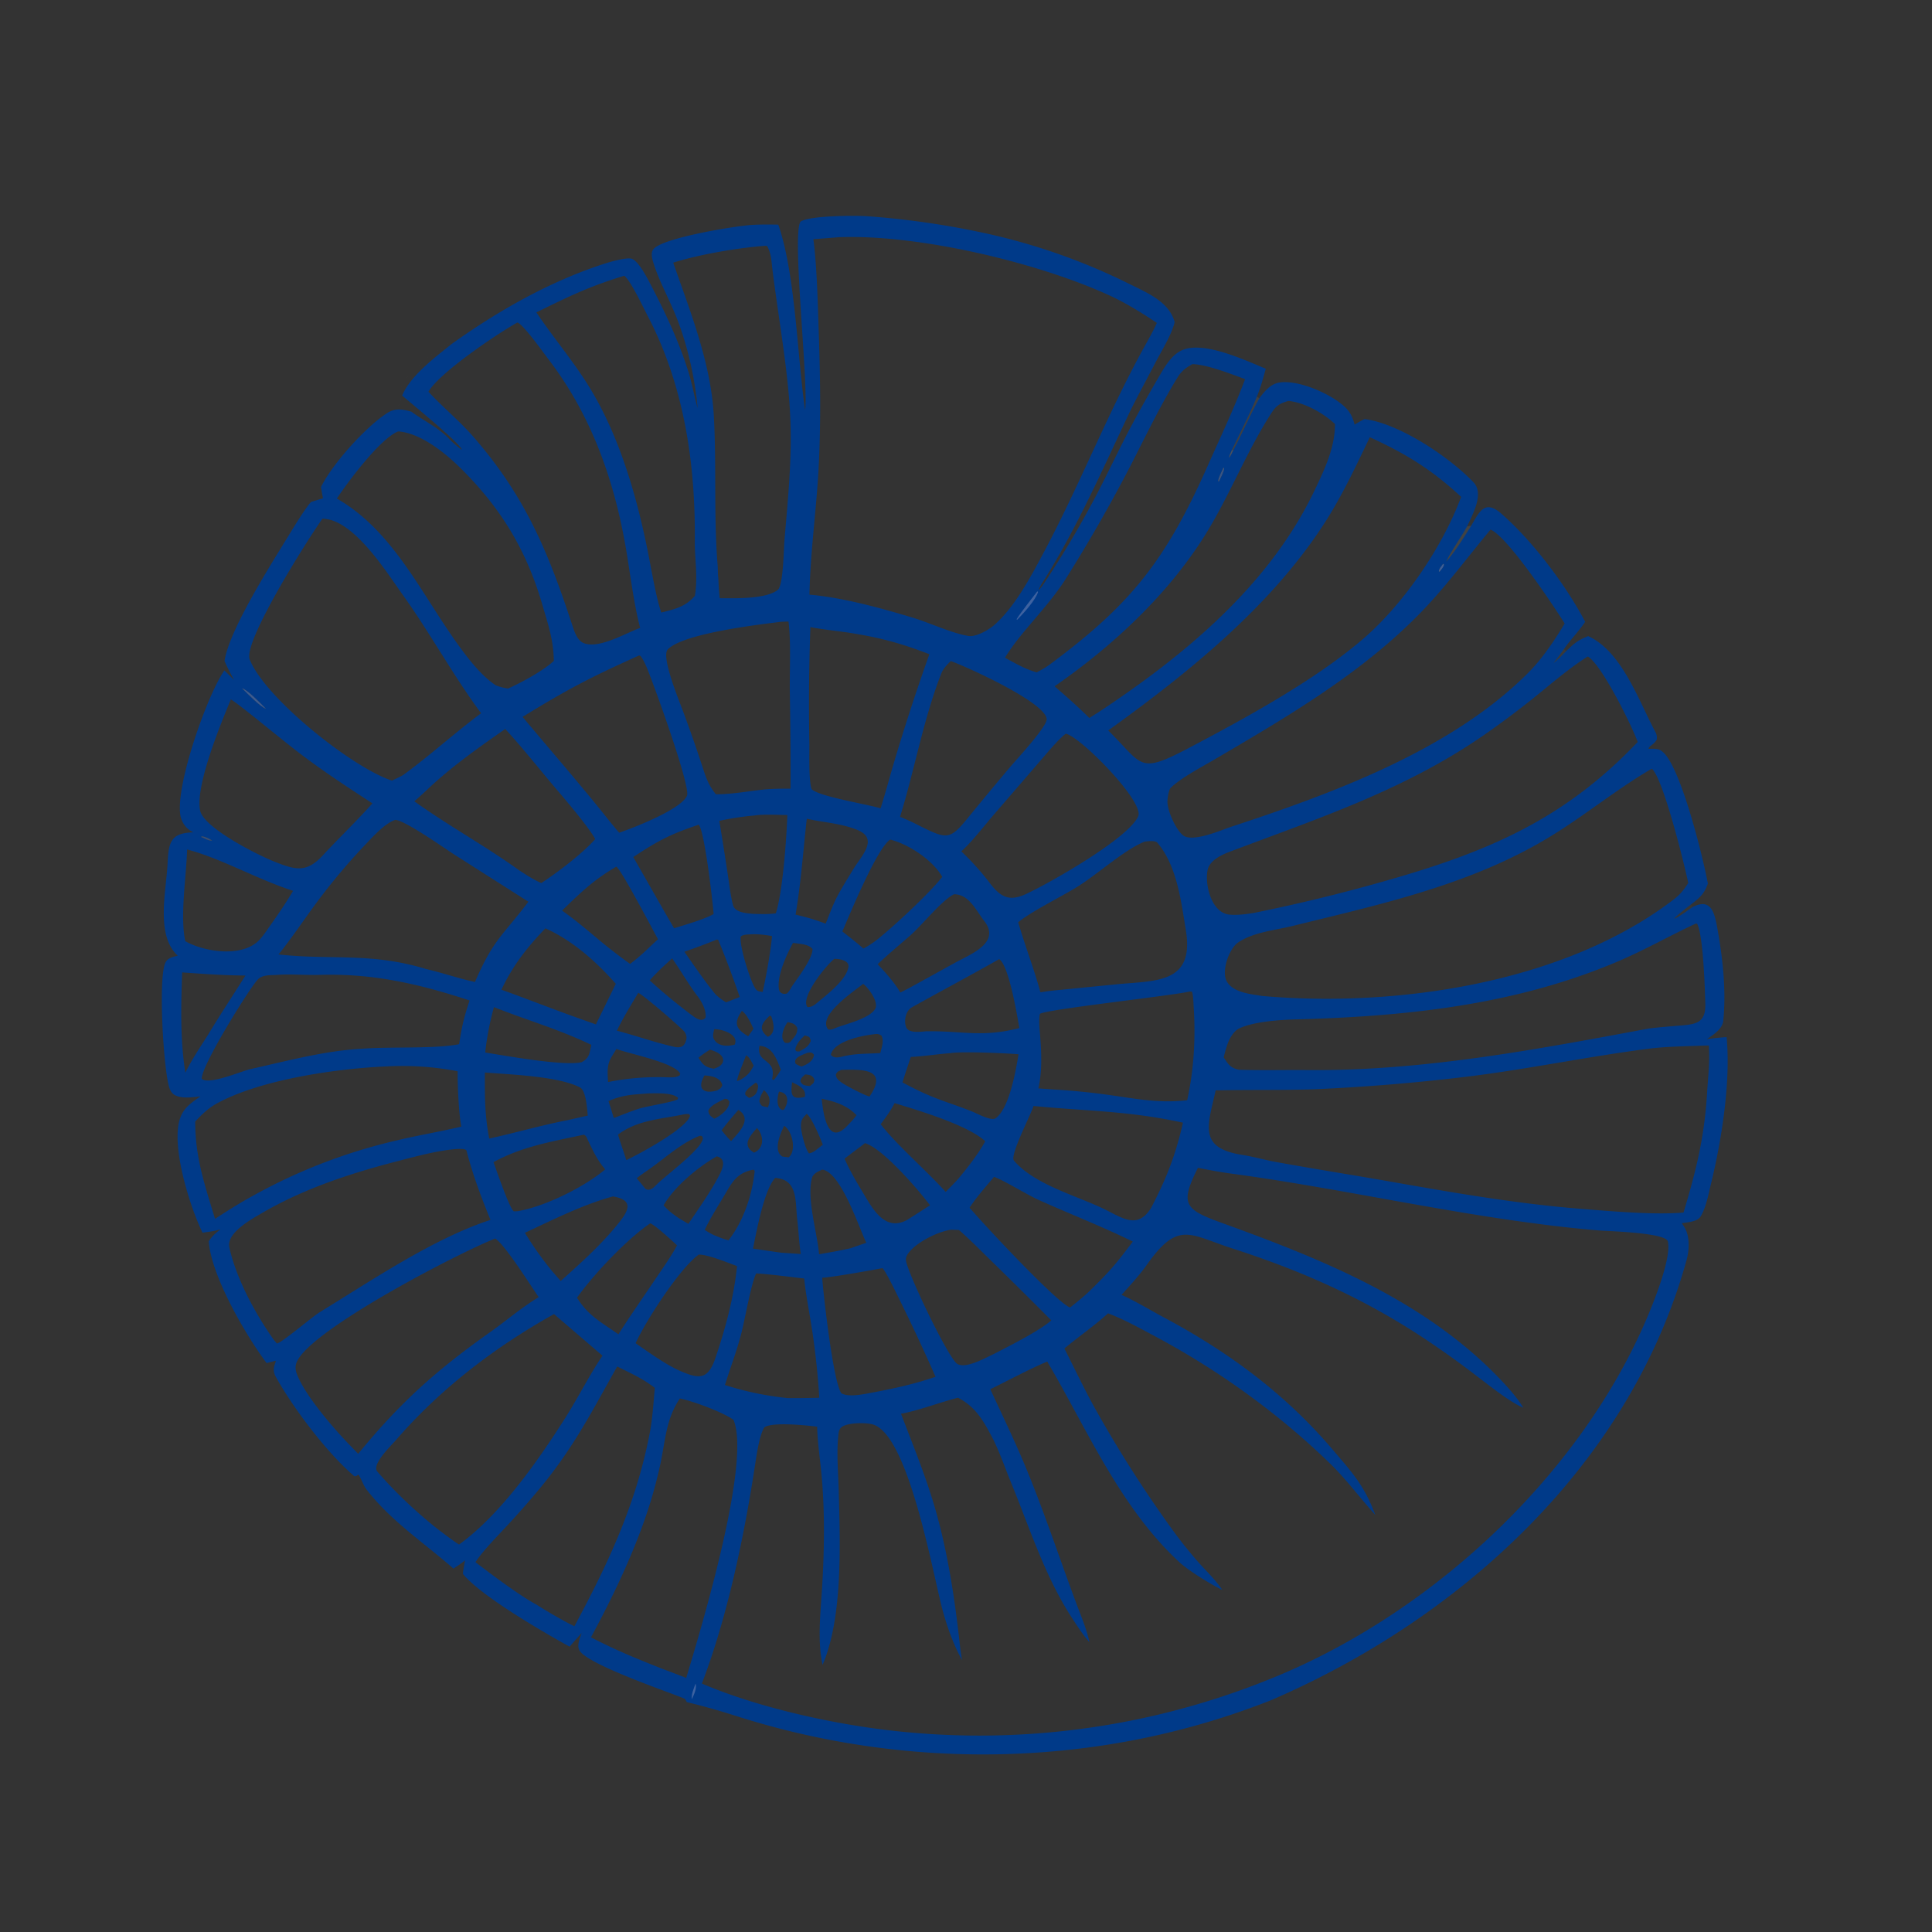 <svg xmlns="http://www.w3.org/2000/svg" width="1024" height="1024"><rect width="100%" height="100%" fill="#333333" stroke="none"/><path fill="#003A89" d="M412.521 119.069c9.156 26.384 10.013 70.011 14.21 98.259 1.856-14.611-7.172-93.754-2.408-99.888 4.936-3.232 29.123-3.268 35.177-2.841 19.529 1.377 39.352 4.149 58.522 8.137a329.34 329.34 0 0 1 80.946 27.948c9.109 4.517 20.763 9.334 23.614 20.031-1.385 6.077-6.207 14.065-9.26 19.731l-8.098 15.379a506.659 506.659 0 0 0-6.216 12.094c-14.213 29.924-27.52 60.479-45.073 88.642-.873 1.402-3.171 4.711-3.415 6.215 1.54-1.249 5.842-8.171 7.204-10.284a525.283 525.283 0 0 0 23.348-40.025c6.163-11.797 11.8-23.889 17.998-35.684a807.806 807.806 0 0 1 17.553-31.128c3.353-5.159 6.899-10.009 13.508-11.12 11.77-1.979 29.851 6.382 40.764 10.896-1.507 5.403-2.625 9.618-4.73 14.83-3.711 9.119-8.914 19.291-13.235 28.228-.52 1.216-1.552 3.053-1.4 4.149.984-1.614 1.398-2.314 2.141-4.038 4.849-9.038 8.715-18.487 13.799-27.519 2.961-3.935 6.208-8.006 11.644-8.472 9.618-.824 23.898 5.316 31.411 11.149 4.459 3.461 6.071 6.202 7.457 11.283 1.77-1.046 3.423-2.092 5.306-2.921 18.483 2.407 44.81 20.019 57.688 33.506 5.751 6.024-.394 16.868-3.369 23.365-3.009 5.563-9.107 13.998-11.11 18.749 5.124-5.961 9.071-12.467 13.265-19.091 4.158-7.061 7.048-14.215 15.938-6.434 16.678 14.597 34.181 37.782 44.481 57.355-3.621 5.359-8.059 9.779-11.278 14.508-1.801 2.432-3.666 5.044-5.553 7.385 2.831-2.31 4.219-3.711 6.75-6.377 4.204-3.937 5.719-5.461 11.026-7.668l.629-.266c18.072 8.168 26.96 34.778 35.842 51.207.566 1.047.655 2.484.524 3.655-1.581 2.78-4.301 3.465-4.367 4.861 2.509.023 5.256-.344 7.233 1.407.167.148.342.287.509.435 9.511 8.446 21.167 55.785 23.716 69.605-1.93 5.446-4.213 7.417-8.772 10.921-2.871 2.255-6.742 5.104-9.153 7.693 2.017-.477 7.784-4.769 9.685-6.115 9.813-5.079 11.714 2.664 13.214 10.946 2.875 15.876 4.819 33.183 3.187 49.25-.453 4.458-5.383 7.49-8.773 9.784 3.756-.516 6.759-.877 10.535-1.107 2.265 23.71-2.651 54.573-8.223 77.552-1.269 5.232-2.688 12.894-5.514 17.45-1.775 2.86-6.638 3.078-10.007 3.651.463.657.908 1.327 1.334 2.008 2.995 4.856 2.69 12.093 1.188 17.519-29.918 108.11-119.376 189.76-220.013 233.176-2.942 1.208-5.923 2.302-8.906 3.407-87.678 32.472-185.997 33.499-274.861 5.046a369.403 369.403 0 0 0-26.1-7.349 27.19 27.19 0 0 1-.833-1.54c-.535-1.082-51.56-17.721-56.076-25.866-1.498-2.7.27-6.517 1.142-9.199a505.178 505.178 0 0 0-6.357 7.209c-13.714-7.556-46.912-26.735-56.563-38.56.149-1.992.78-5.142 1.127-7.197-2.05 1.712-3.923 2.915-6.131 4.381-15.988-14.006-33.135-25.139-46.221-42.104-1.291-1.674-2.512-5.053-3.61-6.89-1.09-1.823-.576.286-2.734.012-14.38-12.246-32.261-35.886-41.51-52.492-2.693-4.835.247-7.454-.215-8.696l-4.746 1.251c-11.173-14.941-29.29-46.103-30.67-64.534 1.921-2.951 3.511-4.229 6.171-6.302-3.616.933-5.752 1.237-9.473 1.718-6.451-13.338-15.078-40.902-12.862-56.389 1.22-8.523 5.373-11.412 11.751-15.84-3.974.399-8.95 1.233-12.738-.308-2.006-.816-2.955-2.106-3.665-4.106-3.068-8.641-6.23-59.09-2.01-66.76 1.284-2.332 4.065-2.783 6.412-3.402-11.878-10.911-6.08-34.148-5.399-49.033.529-11.528 1.903-15.991 13.613-16.351l-1.367-.77c-2.908-1.767-4.96-5.051-5.48-8.353-2.562-16.257 14.432-64.061 23.324-76.661 1.746 1.621 3.509 3.396 5.222 5.066-2.166-3.731-3.362-6.14-5.13-10.09 2.381-16.433 24.972-51.744 33.995-66.541 2.454-4.024 8.868-14.543 11.848-17.76l6.355-1.981c-.452-1.934-.736-3.97-1.05-5.937 5.677-11.787 23.531-31.865 35.193-39.29 4.177-2.659 8.281-1.93 12.717-.628 6.477 4.789 14.218 8.322 19.969 14.395 1.89 1.995 4.554 4.182 6.767 5.858-.335-3.193-28.247-25.755-31.657-28.826 4.519-10.657 17.452-20.225 26.339-27.391 24.854-17.744 52.592-33.523 81.906-42.806 2.9-.918 10.149-2.872 12.984-2.417 3.735.599 8.588 10.161 10.331 13.488 7.796 14.878 15.174 30.48 20.158 46.551 1.959 6.317 3.133 12.95 4.886 19.268-1.491-16.475-5.527-34.311-11.826-49.658-3.735-9.097-8.698-18.01-11.615-27.399-.654-2.101-1.525-5.19-.049-7.138 4.657-6.14 44.399-12.55 52.863-12.97 4.454-.221 8.946-.201 13.402-.097ZM807.33 746.137l-.739-.343c-7.156-3.36-16.997-11.251-23.568-16.223a493.963 493.963 0 0 0-23.767-17.223c-33.566-22.891-67.554-38.216-105.978-50.61-23.101-7.451-28.793-15.026-45.667 8.966-3.37 4.791-9.219 11.251-13.175 15.603 7.161 3.166 15.389 8.194 22.363 11.91 33.993 18.119 64.264 40.388 89.324 69.861 10.018 11.782 16.578 18.699 22.313 33.539l.523 1.365c-7.731-8.593-15.68-19.171-23.74-27.024-27.45-26.745-59.549-49.854-93.372-67.873-8.518-4.537-15.531-8.505-24.544-11.995-7.625 6.924-15.458 12.195-23.152 18.63 5.016 9.912 9.971 20.33 15.278 30.04a649.539 649.539 0 0 0 42.25 66.409c4.046 5.591 8.372 10.973 12.907 16.176 4.379 5.025 9.616 9.855 13.271 15.394-6.283-3.136-17.805-10.168-22.761-14.746-31.568-29.166-49.007-70.675-70.044-106.347-10.186 4.347-20.195 9.798-30.167 14.672 6.087 13.213 12.421 26.227 18.054 39.653 10.243 24.411 18.451 49.587 27.724 74.37 2.452 6.553 5.295 13.159 6.747 20.012-3.214-3.527-6.542-8.678-9.202-12.749-14.308-21.908-22.441-47.696-32.319-71.771-3.107-7.575-5.678-15.122-9.268-22.541-4.879-9.309-9.033-17.422-18.864-22.472-10.01 2.554-20.17 6.613-30.202 8.505 5.519 14.451 11.46 29.071 16.125 43.772 8.157 25.703 12.219 52.799 15.166 79.549.28 2.535.595 4.841 1.102 7.341-4.483-8.118-7.623-16.786-10.117-25.704-5.218-18.658-18.063-94.28-37.43-99.357-3.837-1.006-13.015-.912-16.214 1.37-1.625 1.158-1.712 3.129-1.898 4.984-.949 9.44.009 19.22.25 28.691.693 27.215 2.395 66.926-8.555 92.417-2.783-12.75-1.116-27.096-.316-40.108 1.213-19.713 1.58-39.322-.092-59.031-.764-9.006-2.235-18.031-2.484-27.09-5.807-.71-23.461-2.593-27.952.312-2.684 4.07-4.244 15.404-5.032 20.57-5.676 37.203-14.629 80.157-28.098 115.283 20.145 8.604 43.847 15.039 65.281 19.339a410.411 410.411 0 0 0 236.021-21.833c83.877-33.687 162.428-105.801 198.758-189.297 3.899-8.962 13.98-33.552 11.936-42.524-1.057-4.641-30.561-5.392-36.203-5.822a658.874 658.874 0 0 1-33.788-3.68c-53.66-6.975-107.855-19.256-161.643-26.503-5.639-.76-11.844-1.923-17.443-3.05-9.588 19.123-7.218 22.002 12.335 29.088 49.745 18.026 100.389 38.048 139.613 74.797 5.948 5.574 16.584 16.331 20.453 23.298ZM431.091 126.792c1.87 13.196 2.427 36.329 2.881 49.731.803 23.697 1.177 49.693-.182 73.273-1.258 21.83-4.335 43.31-4.758 65.392 17.531 1.486 38.026 7.139 54.989 12.271 8.961 2.712 20.035 8.038 29.214 9.606 4.011.685 10.76-3.134 13.954-5.968 10.472-9.292 18.761-24.671 25.35-37.048 19.027-35.408 33.394-72.384 52.556-107.642 2.603-4.789 5.908-10.356 8.066-15.268-7.89-5.267-16.501-10.606-25.141-14.567-38.235-17.531-101.363-32.457-143.367-30.85l-13.562 1.07Zm213.237 451.144c-4.117 18.578-9.544 30.505 14.195 34.199 4.723.736 11.037 2.371 15.859 3.39 20.827 3.836 41.96 7.128 62.806 10.798 33.13 5.834 66.799 11.694 100.347 14.347 15.846 1.254 39.172 3.383 54.77 1.996 6.756-22.514 11.07-39.859 12.486-63.474.558-9.307 1.487-15.321.933-25.073l-3.893.117c-8.306.291-19.173.486-27.428 1.536-31.757 4.039-63.643 10.736-95.384 14.697a1053.414 1053.414 0 0 1-82.27 6.86c-17.299.591-35.146.196-52.421.607Zm24.673-50.051c70.385 6.238 159.894-6.521 218.166-51.2 3.292-2.525 5.461-5.199 7.635-8.706-1.911-9.353-13.356-55.7-19.301-60.551-18.105 10.437-35.995 25.183-54.396 36.293-41.051 24.928-88.208 35.324-134.298 46.631-9.914 2.662-22.035 3.372-30.634 9.22-4.758 3.235-9.074 15.451-5.86 20.759 3.525 5.821 12.574 6.558 18.688 7.554Zm-17.385-89.373c53.917-17.699 117.144-40.686 158.275-81.812 7.369-7.368 14.101-17.289 19.414-26.236-5.794-9.314-30.571-46.438-39.301-49.746-12.145 14.54-23.468 29.978-36.683 43.625-31.489 32.518-71.033 55.567-109.786 78.301-6.538 3.836-17.279 9.431-22.986 14.863-1.237 1.177-2.029 6.884-1.713 8.494.456 4.796 4.485 13.831 8.223 16.753 4.848 3.791 19.512-2.445 24.557-4.242Zm13.076 45.336a914.34 914.34 0 0 0 67.285-16.304c54.743-15.379 96.184-32.298 136.032-74.267-3.104-8.707-19.256-41.314-26.464-45.33-10.124 6.388-19.992 14.972-29.339 22.519a499.176 499.176 0 0 1-22.465 16.872c-43.102 30.688-89.346 45.751-138.038 64.13-4.711 1.778-11.108 4.935-11.749 10.215-1.323 7.719 2.255 22.047 11.562 23.07 3.924.432 9.217-.223 13.176-.905Zm-77.301-96.691c18.509 18.274 15.838 23.293 41.725 9.807 30.212-15.915 67.7-36.229 93.551-58.5 21.304-18.353 42.025-48.747 51.762-75.112-15.423-14.344-29.362-22.943-48.394-31.615-7.261 15.075-14.287 30.241-23.289 44.378-28.543 44.823-72.687 80.337-115.355 111.042ZM207.77 413.74c1.752-.868 4.237-1.998 5.88-2.931 13.284-9.635 27.296-22.285 41.345-32.785-14.817-19.984-26.963-42.41-41.476-62.672-8.749-12.213-26.169-40.268-42.614-40.43-6.847 9.475-42.297 65.235-38.551 74.632 8.251 20.699 54.86 57.606 75.416 64.186Zm19.305-206.131c7.632 8.307 16.111 15.063 23.815 23.892 27.466 31.473 39.672 61.007 52.378 99.697 1.201 3.552 2.589 8.395 6.342 9.752 8.216 2.97 22.059-5.432 29.679-8.149-3.149-12.016-5.033-26.844-7.05-39.229-6.095-37.419-18.218-72.609-41.424-102.984-2.555-3.345-13.581-18.848-16.608-19.659-10.923 6.131-41.164 26.537-47.132 36.68ZM648.592 560.44c2.397 3.655 3.449 5.465 7.904 6.534 12.254.419 24.297.071 36.492.181 61.086.556 121.179-10.881 180.97-22.025 5.583-.71 11.88-1.171 17.453-1.636 8.412-.702 12.726-1.969 12.44-11.716-.242-8.249-1.107-35.938-4.311-42.138l-.606-.187c-14.759 6.86-27.158 14.113-42.416 20.543-54.117 22.806-111.563 28.747-169.722 30.302-8.215.22-22.596 1.142-30.233 4.914-2.458 1.213-4.708 4.825-5.693 7.473a63.552 63.552 0 0 0-2.278 7.755ZM356.816 139.226c9.102 26.129 19.916 53.059 21.507 80.914 1.512 26.476-.109 53.068 2.044 79.572.167 2.056.052 4.549.346 6.525.181 3.356.342 7.519.792 10.833 7.986.036 24.574.536 30.749-4.437 2.898-2.334 3.137-21.56 3.514-26.074 1.388-16.636 3.068-33.553 3.312-50.25a260.656 260.656 0 0 0-.953-26.305c-1.97-22.674-5.957-44.821-8.746-67.371-.588-4.752-.494-7.688-2.689-12.109l-.68-.27c-14.398 1.013-35.375 4.568-49.196 8.972ZM178.535 264.249c29.253 16.709 44.164 49.158 62.966 75.639 5.637 7.94 13.244 18.17 21.422 23.436 2.545.838 3.693 1.224 6.387 1.612 7.12-3.206 18.606-9.393 24.23-14.657-.178-11.339-3.105-19.501-6.138-29.922-8.446-29.018-22.137-51.4-43.605-72.539-7.918-7.797-20.995-18.361-32.732-19.165-9.422 3.623-26.697 26.743-32.53 35.596Zm-33.322 446.022 1.551 1.787c2.008.101 18.908-14.255 22.648-16.54 27.155-16.592 60.201-39.077 90.556-48.947-5.062-12.365-9.328-23.732-12.709-36.676-.381-1.457-6.212-.829-7.295-.715-9.566.988-20.65 4.021-29.964 6.441-24.638 6.4-49.076 14.456-71.159 27.324-5.51 3.21-18.972 10.534-17.289 18.174 3.658 16.603 13.826 35.335 23.661 49.152Zm87.381 100.651c3.388 2.509 7.198 5.472 10.705 7.727 21.868-15.801 41.592-44.008 56.054-66.726 6.81-10.699 12.789-22.645 19.958-33.388l-25.682-22.044c-31.369 17.542-60.115 39.491-83.72 66.725-2.627 3.031-13.114 13.039-9.934 16.727 9.604 11.139 21.03 21.891 32.619 30.979ZM558.957 363.74c6.376 5.56 12.414 10.869 18.437 16.818 1.407-.906 2.889-1.897 4.331-2.721 45.784-30.271 90.824-67.269 114.959-117.779 3.943-8.251 8.164-17.079 9.937-26.068a47.37 47.37 0 0 0 .959-9.229c-6.021-5.763-16.301-11.489-24.717-12.264-4.769 1.389-6.456 2.474-9.171 6.698-12.66 19.7-21.494 42.168-33.607 62.168-19.805 32.697-49.902 60.79-81.128 82.377ZM284.284 165.568c8.827 13.152 19.097 25.24 27.459 38.618 17.909 28.654 27.379 64.504 33.4 97.447 1.554 7.86 2.885 15.377 5.314 23.029 7.086-1.774 12.874-3.011 17.839-8.857 1.703-10.134-.132-19.311-.038-29.294.386-40.936-5.746-82.26-24.893-118.904-2.213-4.237-9.136-18.999-12.511-21.448-18.936 5.798-28.898 10.751-46.57 19.409ZM103.467 594.43c-.035 19.049 5.051 33.564 10.5 51.578 6.183-3.986 12.896-8.289 19.367-11.814a292.101 292.101 0 0 1 77.036-29.771c11.251-2.704 22.644-4.544 34.123-7.301-1.394-7.469-1.958-21.538-1.943-29.344a155.714 155.714 0 0 0-37.689-2.564c-26.196 1.137-66.528 6.86-89.842 19.592-4.515 2.466-8.082 5.886-11.552 9.624Zm81.991 171.571 4.388 4.551c22.214-27.172 41.406-44.296 70.139-64.634 8.516-6.028 16.403-12.859 25.523-18.399-4.101-5.89-18.236-28.391-23.074-31.056-19.349 7.575-97.027 47.876-105.025 65.152-1.233 2.664-.799 4.935.306 7.578 4.704 11.244 19.028 27.837 27.743 36.808Zm-37.836-260.127c28.109 3.107 48.98-1.213 78.263 7.74 8.357 1.913 18.116 5.255 25.861 6.853 9.868-22.805 14.667-24.452 28.312-42.541l-39.425-25.091c-5.43-3.52-25.803-17.908-31.079-18.297-5.295 1.669-11.613 8.58-15.515 12.709a333.118 333.118 0 0 0-26.147 31.022c-6.516 8.762-13.495 19.283-20.27 27.605Zm385.042-157.269c5.672 3.073 10.565 5.971 16.8 7.777 2.728-1.488 4.567-2.446 7.075-4.289 43.336-32.124 61.479-55.487 83.684-105.452 6.964-15.67 13.397-29.045 19.719-45.696-7.611-2.764-20.185-7.745-27.938-7.953-3.279 1.786-5.79 3.663-7.778 6.889-9.179 14.89-17.142 31.586-25.133 47.159a829.265 829.265 0 0 1-34.636 60.417c-9.448 14.728-23.844 27.922-31.793 41.148ZM313.215 867.816c13.502 6.947 23.039 10.805 37.162 16.433 4.367 1.664 9.025 3.346 13.329 5.107 8.069-26.807 34.522-114.604 25.051-136.818-5.692-4.097-21.289-9.879-28.422-11.319-7.605 11.288-7.651 22.913-10.65 36.229a240.745 240.745 0 0 1-7.363 26.104c-7.276 21.412-18.3 44.406-29.107 64.264Zm-61.213-39.835c7.989 6.135 23.375 17.71 32.347 22.506 4.807 3.122 14.855 8.988 20.095 11.452 17.929-33.321 32.774-64.909 39.984-102.629 1.37-7.171 1.992-16.359 2.647-23.712-6.903-5.232-12.308-7.484-19.952-11.329-13.617 24.214-22.816 42.432-40.518 64.038a468.052 468.052 0 0 1-18.665 21.221c-4.789 5.16-12.328 12.84-15.938 18.453Zm26.216-174.574a176.157 176.157 0 0 0 14.381 20.282l4.583 5.265c10.453-9.341 21.174-18.97 30.038-29.866 5.5-6.763 9.512-12.954-2.341-14.956-16.062 4.375-31.533 12.242-46.661 19.275Zm239.407-63.196c2.391 1.024 8.102 3.919 10.125 2.455 7.402-5.359 10.797-26.167 12.104-33.883-6.414-.556-30.316-1.635-36.29-.578-6.46.472-14.866 1.78-20.815 1.972-1.464 4.44-3.08 9.081-4.412 13.541 8 4.25 13.39 6.836 21.993 9.939 3.371 1.216 14.62 5.092 17.295 6.554Zm-122.168-30.899c-.848 2.232-4.973 12.183-4.824 13.615 1.71-.385 2.112-.839 3.653-1.766 2.8-2.097 3.499-3.252 5.173-6.328-1.101-1.984-2.106-4.391-4.002-5.521Zm-138.281-1.46c10.704 1.695 41.441 7.309 51.064 5.147 4.237-2.191 4.191-4.734 5.156-9.221-17.581-8.402-33.73-12.914-51.582-19.971a147.266 147.266 0 0 0-4.638 24.045ZM112.443 445.484c-2.203-1.275-2.689-1.572-5.125-2.235l-.875.297c1.821.77 4.459 2.319 6 1.938Zm359.384-.483c-6.977 4.454-21.423 39.573-25.36 48.691 3.65 2.897 7.707 5.984 11.158 9.064 3.972-2.105 7.035-4.4 10.446-7.348 8.169-6.844 25.08-22.541 31.33-30.653-4.959-8.853-17.918-17.398-27.574-19.754Zm-106.98 203.678c5.632-8.373 11.981-17.212 16.583-26.206 1.773-3.464 3.575-8.341-1.52-9.58-9.845 5.565-22.463 15.99-28.185 25.949 2.7 3.054 4.477 4.247 7.758 6.626l5.364 3.211Zm128.092-9.846c-6.427-8.507-25.007-30.096-34.456-32.938-3.595 2.72-7.309 5.462-10.851 8.235 2.91 6.649 6.637 12.794 10.35 19.013 4.748 7.954 11.077 19.147 21.996 13.856l.917-.456 12.044-7.71Zm67.683-61.251a364.743 364.743 0 0 1 25.192 2.501c15.466 2.072 27.729 4.86 43.406 3.056 3.567-16.076 4.543-32.97 3.458-49.361-.136-2.05-.196-6.556-.981-8.243l-1.363.041c-10.527 2.34-76.623 9.509-79.175 11.819-.483 2.528-.37 5.453-.158 8.02.866 10.488 1.687 21.039-.626 31.447a473.8 473.8 0 0 0 10.247.72ZM98.23 568.528c3.449-6.937 7.539-13.013 11.701-19.534 6.644-11.02 13.329-21.107 20.149-31.932-12.406-.148-21.398-.822-33.542-1.663-.587 18.023-1.097 35.197 1.692 53.129Zm329.381-134.585c-1.914 16.965-3.051 33.889-5.949 50.836 6.303 1.485 9.94 2.533 15.97 4.784 1.719-4.369 3.376-8.746 5.385-12.989 2.887-5.71 5.906-10.287 9.066-15.592 4.331-7.27 14.175-16.509 1.973-21.251-9.021-3.506-17.467-3.746-26.445-5.788ZM327.57 601.373c1.394 4.893 2.981 8.904 4.391 13.509 7.257-3.42 32.244-16.954 33.797-23.574l-.548-.833c-1.182-.028-1.289-.076-2.443.095-12.115 2.573-25.066 3.017-35.197 10.803Zm54.908-2.327c1.797 2.28 2.921 3.695 5.014 5.78 4.186-4.734 11.512-11.754 3.857-16.563-2.988 3.51-6.141 7.085-8.871 10.783Zm31.612 64.92 10.34.678c-.982-6.19-1.138-12.158-1.884-18.316-1.13-9.325.589-21.199-11.674-22.006-5.837 6.134-9.96 28.496-11.753 37.461 4.986.755 9.977 1.483 14.971 2.183Zm-87.135-117.683c9.237 2.42 18.914 5.789 27.926 7.973 3.91.976 7.596 2.141 8.881-3.303.334-1.416-.206-3.208-1.155-4.323-3.73-3.833-20.748-18.516-24.297-20.432-3.767 6.292-8.172 13.477-11.355 20.085Zm123.747 115.332 8.447-2.909c-4.03-8.461-13.542-37.566-23.354-38.792-2.123.969-4.822 2.074-5.461 4.506-2.864 10.892 2.78 28.662 3.796 40.367 5.611-.987 11.009-1.914 16.572-3.172ZM362.74 504.45c5.254 7.506 10.756 15.631 16.554 22.653 2.211 1.965 3.035 2.606 5.541 4.168l7.252-2.85c-3.107-8.976-7.701-21.547-11.434-30.255l-.729-.193c-5.845 2.431-11.217 4.365-17.184 6.477Zm182.968-31.531c10.36-4.884 52.257-28.375 57.564-40.286 3.383-7.594-30.528-42.159-38.394-43.762-4.075 3.11-10.436 10.845-13.999 14.957l-24.777 28.705c-4.66 5.468-11.552 14.287-16.596 18.698 5.313 5.038 10.714 11.009 15.152 16.863 6.499 8.572 11.476 9.8 21.05 4.825Zm-286.427 130.55c13.793-3.027 28.133-7.186 41.82-9.819l10.424-2.364c-.378-3.866-.922-13.245-4.109-14.912-11.617-6.075-38.052-6.878-50.421-7.933-.06 12.77-.087 22.379 2.286 35.028Zm119.149 51.178c2.616 1.045 4.95 2.079 7.696 2.731 7.95-10.116 12.566-24.039 13.886-36.69l-.466-.707-1 .099c-6.771 1.588-9.65 4.977-13.164 11.027-3.543 6.099-9.076 14.634-11.857 20.82 1.431.834 3.431 2.087 4.905 2.72Zm-34.074-135.018c7.492 6.83 13.548 11.74 21.585 17.905 2.282 1.603 5.788 4.756 8.027 1.766.449-3.759-1.945-8.261-4.182-11.195-4.88-6.398-8.938-13.642-13.535-20.131-4.113 3.673-8.25 7.51-11.895 11.655Zm55.735-87.419a149.951 149.951 0 0 0-18.84 2.855 1957.02 1957.02 0 0 1 4.647 29.5c.761 4.978 1.342 10.388 2.633 15.213 1.068 3.987 7.586 4.328 10.844 4.603 4.006.077 7.852.271 11.825-.303 3.713-11.505 5.679-39.88 6.111-52.078-4.12-.116-13.459-.486-17.22.21Zm53.868 158.893c-4.757-5.188-11.69-7.387-18.456-8.741.788 7.101 2.877 25.354 13.312 14.584 1.871-1.964 3.567-3.623 5.144-5.843Zm-128.628 1.478c4.166-1.584 9.145-3.627 13.327-4.957 5.022-1.509 17.407-3.352 20.42-4.895l.38-.808c-2.795-2.739-10.7-2.46-14.455-2.417a36.775 36.775 0 0 0-3.694.204c-7.223.524-12.096.927-18.788 3.894a652.53 652.53 0 0 1 2.81 8.979Zm-3.04-19.08a134.684 134.684 0 0 1 31.981-2.478c2.482-.044 3.632.141 5.874-.971l.398-.955c-2.977-5.928-27.092-10.563-33.838-13.11l-2.374 3.857c-2.834 4.592-2.321 8.559-2.041 13.657Zm3.544-68.641c2.759 2.122 5.295 4.037 8.157 6.014 6.625-5.045 8.963-7.784 14.769-13.051-2.61-4.664-19.72-37.408-22.118-38.474-12.087 7.079-18.812 13.63-28.744 23.269 11.059 7.831 17.888 14.589 27.936 22.242Zm76.734 49.444c-1.979 9.474 8.864 6.381 6.762 17.105l-.089.448.461.549.755-.304c1.289-1.772 2.385-3.152 3.379-5.119-2.185-5.575-4.339-12.319-11.268-12.679Zm54.916-32.837c-5.147 4.152-24.402 16.915-18.535 24.189 1.665.326 3.012-.457 4.663-1.096 5.557-2.039 17.377-4.855 20.257-9.86 2.006-3.486-3.507-11.132-6.385-13.233Zm-136.713 98.325c-4.098-4.712-6.261-9.481-8.97-15.029-.742-1.518-.855-2.57-2.317-3.352l-.933.179c-16.399 3.556-32.006 6.128-46.983 14.389 1.583 4.346 8.34 24.225 10.726 26.028l1.816-.02c14.352-2.298 35.619-12.829 46.661-22.195Zm88.393-123.685c-3.907-.623-7.266-1.112-11.255-.894-1.904.134-3.781.023-5.269 1.119-1.004 4.261 4.764 22.882 7.55 27.338 1.22 1.953 2.051 1.713 4.048 2.073 1.721-7.637 4.332-21.81 4.926-29.636Zm-71.709 128.427c1.512 1.783 3.057 3.555 4.478 5.409 1.999 1.663 4.238-.159 5.778-1.779 4.434-4.668 24.614-19.29 24.849-24.925l-.541-1.13-1.131-.124c-10.54 4.214-18.131 11.746-27.372 18.123-1.925 1.328-4.289 2.942-6.061 4.426Zm82.266-101.714c3.019-4.424 11.047-14.794 10.932-19.8-1.771-2.297-5.455-2.625-8.357-3.012a53.618 53.618 0 0 0-2-.223c-3.286 5.99-8.549 17.237-7.464 24.428.324 2.146 2.271 3.019 4.357 2.292 1.345-1.512 1.53-1.89 2.532-3.685Zm22.46-14.589c-4.518 3.565-18.194 20.558-14.203 25.558 1.903.065 3.255-.781 4.743-1.966 5.049-4.291 15.761-12.201 16.967-19.274.588-3.445-4.808-4.441-7.507-4.318Zm24.596 87.639c8.5 10.977 24.029 24.335 34.466 35.868 2.193-2.259 4.523-4.589 6.635-6.904 5.222-6.376 10.326-12.704 14.332-19.957-9.399-8.625-35.604-16.399-48.057-20.187-2.124 4.147-4.623 7.428-7.376 11.18Zm-19.889-35.959c6.912-1.643 12.738-1.308 19.684-1.777.754-3.115 2.149-6.66.53-9.324-1.356-.795-2.327-.929-3.933-.614-6.237.651-21.253 3.669-22.799 10.853 1.456 2.044 4.329 1.418 6.518.862Zm159.803-113.847c-11.026 4.47-24.437 16.947-35.592 23.893-8.602 5.355-24.609 13.191-31.427 18.851 3.604 12.515 8.342 24.513 11.774 37.13 3.459-.559 6.939-.986 10.431-1.282l30.672-3.034c20.433-1.917 40.6-.425 35.983-28.565-2.488-15.161-4.711-34.265-15.122-46.406-1.191-1.3-4.985-.792-6.719-.587ZM418.956 552.141c2.042-2.531 3.871-4.092 3.589-7.36-1.196-2.272-2.741-2.561-5.121-3.032-1.885 2.67-4.394 8.23-1.382 10.907 1.365.175 1.554.399 2.914-.515ZM305.809 687.834c5.122 8.039 10.264 11.444 18.132 16.731l3.84 2.634c6.253-9.875 12.994-19.412 19.499-29.115 3.78-5.639 8.409-12.033 11.557-18.033-2.582-2.391-11.414-10.6-14.194-11.665-12.413 8.413-30.144 27.182-38.834 39.448Zm-16.743-195.797c-9.637 10.035-17.344 19.781-23.296 32.536 13.952 4.981 27.838 10.516 41.68 15.407l8.389 2.968 10.553-21.517c-10.287-11.674-22.948-22.976-37.326-29.394Zm135.774 73.236c2.831-1 6.235-2.865 6.588-6.213-1.11-1.393-1.602-1.327-3.47-1.082-2.548 1.137-7.852 2.584-6.223 5.889 1.375.774 1.547.907 3.105 1.406Zm175.555 92.78c-16.563-8.129-33.148-14.529-49.962-22.097-6.273-2.824-18.187-10.288-23.562-12.195-4.067 4.805-9.613 11.107-12.962 16.341 7.003 8.374 45.881 50.061 53.232 52.915 3.298-2.567 7.822-6.223 10.791-9.182 10.375-10.123 13.897-14.298 22.463-25.782ZM408.032 538.281c-4.086 3.865-6.526 6.929-1.103 11.239 4.362-1.794 3.193-7.163 1.845-10.818l-.742-.421ZM140.948 375.673c-2.328-2.366-9.696-10.09-12.649-10.878 2.759 2.726 9.505 9.724 12.649 10.878Zm336.254 150.385 4.538-2.302 24.63-13.576c8.076-4.439 24.272-10.569 15.311-22.008-4.319-5.513-8.094-14.324-16.083-14.175-6.519 3.234-16.933 16.45-23.566 22.207-4.223 3.666-13.161 11.2-16.852 14.873 3.942 4.1 9.158 10.007 12.022 14.981Zm-59.194 87.352c4.25-3.31 2.059-13.868-2.364-16.704-2.033 4.024-6.023 13.173-.977 16.286l3.341.418Zm-2.415-25.403c2.38-3.694 2.767-8.668-2.704-9.433-.952 2.773-1.672 8.747 1.953 9.776l.751-.343Zm-16.251-42.67c-1.285-3.034-3.458-7.633-6.107-9.585-4.485 6.505-3.312 9.585 3.308 13.489l2.799-3.904Zm.326 65.589c5.694-2.543 5.134-9.119 1.555-13.05-3.855 4.287-8.207 9.276-1.555 13.05Zm29.71-35.309c1.983-1.859 1.8-1.14 2.301-3.381-1.124-2.477-2.334-2.447-4.892-2.791-1.285 1.235-2.337 1.898-2.573 3.6.948 2.35 2.732 2.353 5.164 2.572Zm-38.731 95.448c-4.914-1.812-15.37-6.14-20.282-6.12-10.063 7.199-28.077 35.102-33.485 46.978 6.745 4.686 17.014 12.094 24.563 15.093 9.306 3.972 13.931 4.053 17.76-7.282 5.348-15.833 9.73-31.999 11.444-48.669Zm-6.468-88.691c-2.976 1.573-7.783 3.435-8.765 6.435.423 2.305 1.164 2.726 3.169 4.126 3.234-1.429 8.262-5.282 7.996-9.183-.829-1.03-.854-1.264-2.4-1.378Zm378.784-279.285c.902-1.206 2.298-2.617 2.372-3.877l-.437-.405c-.875 1.203-2.133 2.56-2.269 3.939l.334.343ZM335.652 454.258l16.5 28.922 5.117 8.813c5.594-1.747 16.374-4.824 20.959-7.533-.478-6.718-4.814-44.193-7.904-47.365-14.966 5.081-21.22 8.265-34.672 17.163Zm42.601 112.196c6.606-1.832 6.427-6.64 1.15-8.978a25.195 25.195 0 0 0-3.105-1.14c-2.338 1.499-3.926 2.507-6.101 4.297 2.533 3.946 3.458 4.851 8.056 5.821Zm41.549 7.161c-.662 6.101-.881 9.569 6.768 7.764.944-4.363-3.292-6.089-6.768-7.764Zm6.455 104.024c-7.937-.882-17.679-2.261-25.479-2.706-2.77 5.814-5.833 23.778-7.716 31.19-2.578 10.151-5.819 18.245-8.827 27.968a163.151 163.151 0 0 0 33.319 6.935c5.565.024 11.13-.041 16.693-.194a422.692 422.692 0 0 0-3.677-35.004c-1.295-8.692-3.513-19.707-4.313-28.189Zm-21.382-99.878c-1.172 2.175-2.206 3.596-2.372 6.034.873 2.527 1.406 2.535 3.92 2.982l.57.106c1.689-3.665.931-6.421-2.118-9.122Zm21.704-28.988c-2.294 2.086-4.316 4.204-5.062 7.295l.361 1.036c1.175.251.774.262 1.938.133 2.841-1.657 4.598-2.359 5.877-5.448-.353-2.352-.933-2.31-3.114-3.016Zm219.495-293.591c.841-1.819 2.681-5.201 2.757-6.956l-.384-.375c-.813 1.793-2.815 5.552-2.792 7.219l.419.112ZM436.111 606.721c-1.303-3.413-5.867-14.41-8.567-16.36-2.176 2.37-2.949 2.99-3.02 6.319-.065 3.017 2.393 12.773 4.297 14.629 1.601-.368 1.7-.51 3.088-1.3l4.202-3.288Zm-289.558-90.002c-3.747.21-7.762-.112-10.219 2.759-5.313 6.205-29.756 45.732-29.406 52.3 3.829 3.469 20.929-4.052 25.918-5.16 19.53-4.34 39.208-9.73 59.277-10.792 15.225-1.144 38.393.188 51.231-2.397 1.375-9.143 2.55-14.204 5.534-23.162-26.772-8.8-51.206-14.423-79.492-13.57-7.446.224-15.371-.547-22.843.022Zm253.887 57.159c-1.96 1.55-4.484 3.147-5.458 5.3l.086 1.175c.74.634 1.167 1.011 1.963 1.577 3.464-1.088 4.536-2.804 4.785-6.475l-.622-1.341-.754-.236Zm-27.041-3.869c-4.293 7.212-.183 10.121 6.936 7.853 1.85-1.341 1.641-.804 2.502-2.636-.775-4.094-5.834-5.07-9.438-5.217Zm62.377 107.243c.732 9.551 5.846 55.37 10.182 61.231 4.282 2.396 12.861.203 17.919-.665 11.405-2.23 20.908-4.3 31.99-8.083a1027.469 1027.469 0 0 0-19.041-40.762c-1.971-3.99-6.476-13.443-8.86-16.653l-.426-.148c-6.356 1.215-25.808 4.684-31.764 5.08Zm-57.247-131.744c-.412 2.057-1.105 3.999.22 5.857 2.366 3.317 7.09 3.339 10.657 2.286 2.415-5.435-6.864-8.292-10.877-8.143Zm67.303 21.546c-2.049 1.183-1.822.662-2.84 2.451.349 2.143.95 2.576 2.714 4.011 1.946 1.582 13.312 7.49 15.186 7.636 10.067-14.813-3.78-14.378-15.06-14.098Zm111.384 132.784a2595.43 2595.43 0 0 0-31.831-31.565c-5.392-5.256-11.499-11.492-17.154-16.362l-4.062-.141c-6.994.929-18.314 6.576-22.604 12.285-.839 1.118-1.589 2.547-1.392 3.988.945 6.946 22.659 52.295 27.268 54.878 2.518 1.41 6.238.347 8.755-.533 3.729-1.304 7.346-3.212 10.909-4.922 8.11-4.204 23.631-11.987 30.111-17.628Zm-27.667-191.469c-15.112 8.585-30.975 17.025-46.17 25.491-3.379 1.883-4.455 7.315-3.054 10.665 1.31 3.159 7.483 2.375 10.389 2.085 19.129-.363 29.748 3.458 49.544-1.728-1.087-6.43-5.555-33.494-10.709-36.513Zm-14.236-77.707a2278.112 2278.112 0 0 1 20.067-24.119c4.298-4.995 19.902-21.847 19.394-25.568-1.257-9.198-44.368-28.435-50.849-30.588-1.898 1.809-4.022 4.043-4.985 6.493-9.462 24.069-14.3 51.602-21.892 76.049 2.323.957 5.196 2.188 7.411 3.295 18.548 9.265 18.447 9.85 30.854-5.562Zm111.68 164.377c-29.237-6.371-50.761-6.056-79.192-8.841-1.484 4.764-12.684 26.212-10.398 28.919 10.387 12.299 31.716 18.193 46.374 25.008 10.726 4.987 18.738 12.047 26.296.166 8.094-15.542 13.004-27.938 16.92-45.252ZM429.526 332.338a1124.311 1124.311 0 0 0-.545 61.784c.052 5.9-.396 19.302 1.174 24.12 3.93 3.948 28.704 7.844 36.594 10.179a673.995 673.995 0 0 0 5.555-19.059 1096.512 1096.512 0 0 1 20.283-62.613c-15.313-5.919-26.446-8.885-42.713-11.417-4.081-.635-17.206-2.143-20.348-2.994Zm-56.814 75.284c1.734 5.281 3.136 8.977 6.722 13.364 8.477.01 16.485-1.554 24.87-2.461 4.753-.514 9.902-.511 14.706-.527.045-16.886-.094-33.864-.383-50.749-.189-11.056.697-27.369-.71-37.812-1.052.031-4.152.043-5.039.255-10.379 1.328-50.631 5.958-58.928 14.483-3.677 3.777 5.716 26.395 8.229 33.213a775.664 775.664 0 0 1 10.533 30.234Zm-97.519 53.675c4.193 2.692 7.13 4.673 11.694 6.75 8.786-5.741 21.836-15.654 28.583-23.306-3.126-5.963-15.452-20.464-20.388-26.245-8.668-10.153-18.301-22.414-27.294-32.107-14.396 10.016-28.402 19.917-41.192 31.973-2.228 2.1-4.667 4.341-6.991 6.331 17.503 12.627 38.116 23.96 55.588 36.604Zm-103.439-8.631c7.951-8.563 18.252-18.474 25.619-26.881-14.323-9.306-28.288-18.467-41.771-29.016-7.576-5.928-15.003-12.075-22.537-18.036-2.149-1.699-8.578-6.853-10.717-8.02-5.122 12.378-19.035 45.859-16.269 58.95 1.914 9.058 30.145 23.354 39.133 26.928 11.731 4.664 17.431 6.244 26.542-3.925Zm-72.577-2.41c-.4 14.018-3.83 35.113-.993 48.579 9.915 5.634 28.969 8.571 38.313.287 1.855-1.643 4.014-4.623 5.41-6.717 4.528-6.377 9.463-13.479 13.42-20.241-19.299-6.267-38.482-17.362-56.15-21.908Zm218.689-21.517c3.358 4.163 6.817 8.595 10.313 12.614 8.28-2.859 32.823-12.42 35.934-19.603 2.114-4.881-18.586-61.758-21.563-68.523-.876-1.991-1.759-3.818-3.065-5.571l-.762-.247c-25.767 11.577-37.899 17.906-61.736 32.547 13.445 16.134 27.731 32.547 40.879 48.783Z"/><path fill="#3E62A0" d="m549.802 313.421.385.338c-1.391 4.463-7.812 11.444-11.059 14.727l-.33-.259c2.206-3.619 8.203-11.116 11.004-14.806Z"/><path fill="#3E62A0" fill-opacity=".847" d="M128.299 364.795c2.953.788 10.321 8.512 12.649 10.878-3.144-1.154-9.89-8.152-12.649-10.878Z"/><path fill="#3E62A0" d="M368.674 892.341c.774 2.555-.904 5.907-1.963 8.297-.398-2.701 1.011-5.654 1.963-8.297Z"/><path fill="#3E62A0" fill-opacity=".737" d="m648.447 247.851.384.375c-.076 1.755-1.916 5.137-2.757 6.956l-.419-.112c-.023-1.667 1.979-5.426 2.792-7.219Z"/><path fill="#3E62A0" fill-opacity=".553" d="m106.443 443.546.875-.297c2.436.663 2.922.96 5.125 2.235-1.541.381-4.179-1.168-6-1.938Z"/><path fill="#3E62A0" fill-opacity=".929" d="m764.898 298.807.437.405c-.074 1.26-1.47 2.671-2.372 3.877l-.334-.343c.136-1.379 1.394-2.736 2.269-3.939Z"/><path fill="#848486" fill-opacity=".012" d="M613.322 190.446c1.181 1.477 2.928 3.412 3.301 5.209a807.806 807.806 0 0 0-17.553 31.128c-6.198 11.795-11.835 23.887-17.998 35.684a525.283 525.283 0 0 1-23.348 40.025c-1.362 2.113-5.664 9.035-7.204 10.284.244-1.504 2.542-4.813 3.415-6.215 17.553-28.163 30.86-58.718 45.073-88.642l.732.634.615-.067c3.26-3.024 6.534-8.204 4.869-12.661l8.098-15.379Zm-395.259 27.765c-2.164-4.553-4.39-1.653-7.1-3.126 3.237-4.067-.633-5.8 1.049-9.862 1.293-.537 1.494-.552 2.586-1.39l.059-2.756c4.118-4.526 8.493-8.815 13.264-12.653 2.219-1.785 7.578-4.562 9.198-6.351 1.223-.339 1.151-.271 2.362.174-8.887 7.166-21.82 16.734-26.339 27.391 3.41 3.071 31.322 25.633 31.657 28.826-2.213-1.676-4.877-3.863-6.767-5.858-5.751-6.073-13.492-9.606-19.969-14.395Z"/><path fill="#C0D1E6" fill-opacity=".078" d="m666.165 210.261 1.305.82c-5.084 9.032-8.95 18.481-13.799 27.519l-.741-.111c4.321-8.937 9.524-19.109 13.235-28.228Z"/><path fill="#F2F4F7" fill-opacity=".082" d="m777.607 278.991 2.155-.342c-4.194 6.624-8.141 13.13-13.265 19.091 2.003-4.751 8.101-13.186 11.11-18.749Z"/><path fill="#F2F4F7" fill-opacity=".02" d="M896.972 480.821c-1.901 1.346-7.668 5.638-9.685 6.115 2.411-2.589 6.282-5.438 9.153-7.693l.532 1.578Z"/><path fill="#F2F4F7" fill-opacity=".035" d="M823.35 351.463c1.887-2.341 3.752-4.953 5.553-7.385l1.197 1.008c-2.531 2.666-3.919 4.067-6.75 6.377Z"/><path fill="#7A92C2" fill-opacity=".318" d="m652.93 238.489.741.111c-.743 1.724-1.157 2.424-2.141 4.038-.152-1.096.88-2.933 1.4-4.149Z"/></svg>